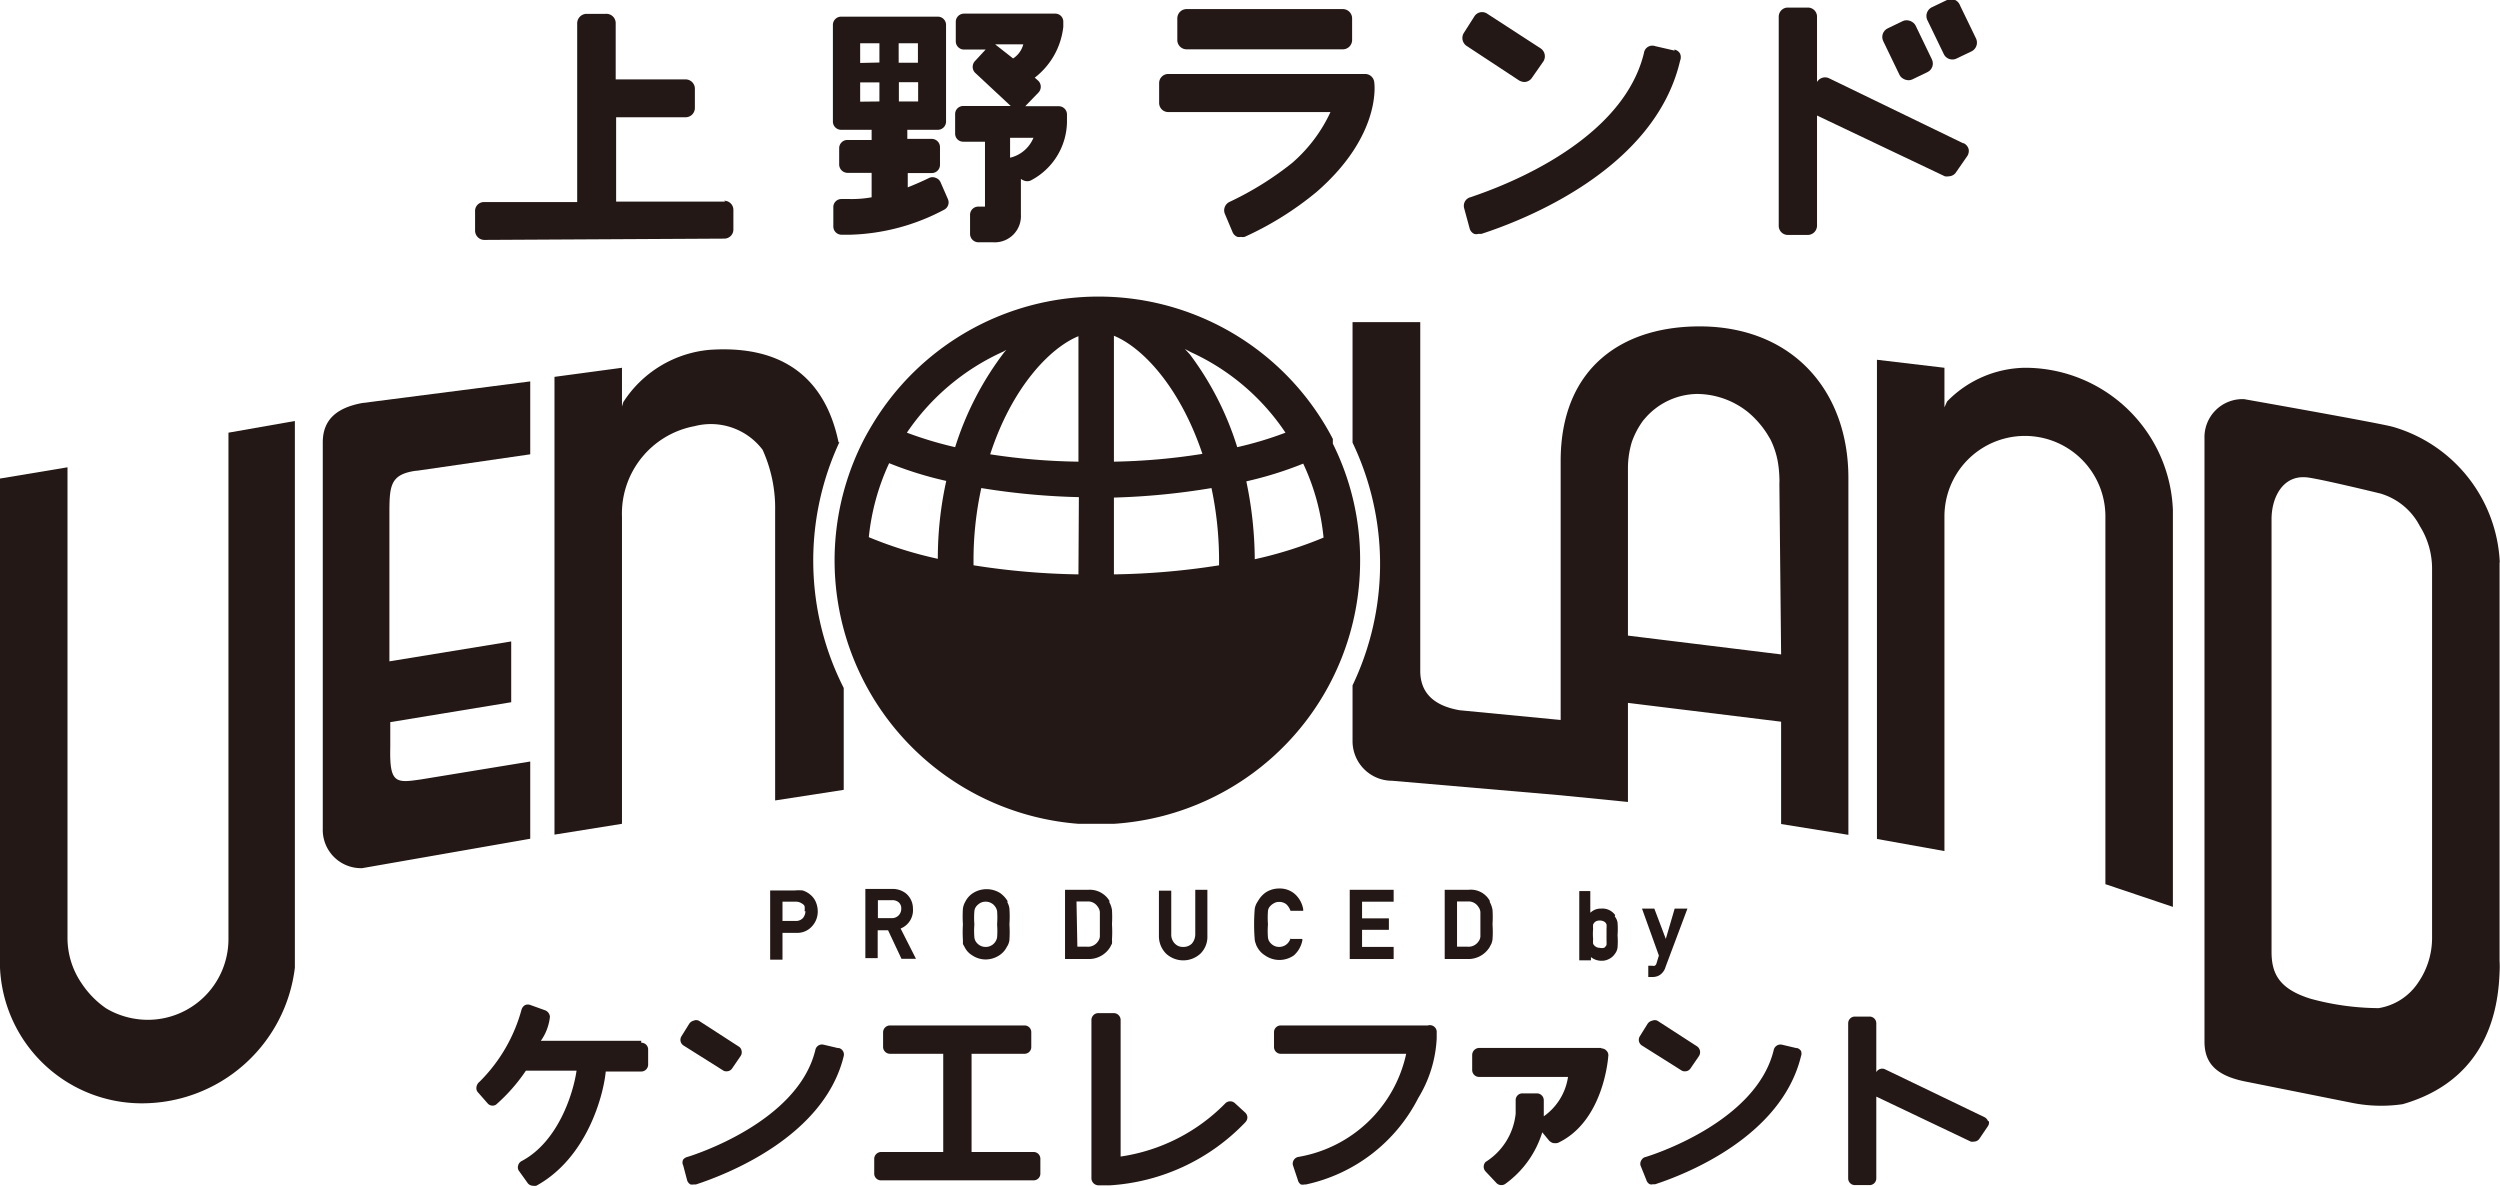 <svg xmlns="http://www.w3.org/2000/svg" viewBox="0 0 115.56 54.8"><defs><style>.cls-1{fill:#231815;}</style></defs><title>logo_ueno</title><g id="レイヤー_2" data-name="レイヤー 2"><g id="レイヤー_1-2" data-name="レイヤー 1"><path class="cls-1" d="M100.44,23.57A6.84,6.84,0,0,0,93.6,17,5.13,5.13,0,0,0,90,18.56l-.12.27V17l-3.12-.37v7.1s0-.1,0-.15c0,.1,0,.2,0,.3V38.78l3.12.56s0-14.77,0-15.47a3.72,3.72,0,1,1,7.44,0v17l3.12,1.05v-18c0-.1,0-.2,0-.3"/><path class="cls-1" d="M115.55,26a6.85,6.85,0,0,0-4.94-6.27c-.6-.17-6.88-1.28-6.88-1.28a1.76,1.76,0,0,0-1.83,1.82V48.15c0,1,.55,1.56,1.83,1.83l5,1a6.84,6.84,0,0,0,2.33.06c2.68-.77,4.37-2.73,4.48-6.1a4.71,4.71,0,0,0,0-.53V26.15c0-.06,0-.11,0-.16M105,24c0-1,.51-2,1.55-1.94.4,0,3.47.75,3.47.75a3,3,0,0,1,1.83,1.5,3.7,3.7,0,0,1,.57,2v17a3.63,3.63,0,0,1-.63,2.09,2.71,2.71,0,0,1-1.84,1.2,12.16,12.16,0,0,1-3.13-.43C105.35,45.72,105,45,105,44Z"/><path class="cls-1" d="M19.27,21.76,24.51,21V17.63l-7.77,1c-1.24.23-1.82.82-1.82,1.82V38.3a1.77,1.77,0,0,0,1.82,1.83l7.77-1.36V35.2l-5,.82c-1.21.18-1.51.22-1.47-1.48V33.38l5.59-.92V29.65L18,30.57V23.85c0-1.37,0-1.92,1.23-2.09"/><path class="cls-1" d="M38.76,20.44c-.44-2.12-1.79-4.55-5.95-4.27a5.3,5.3,0,0,0-4,2.42l-.06.2V17l-3.12.42v6.31s0-.1,0-.15c0,.1,0,.2,0,.3v14.7l3.12-.5s0-13.5,0-14.2a4.11,4.11,0,0,1,3.35-4.18,3,3,0,0,1,3.15,1.09,6.52,6.52,0,0,1,.58,2.81V37L39,36.51V31.8a13,13,0,0,1-.2-11.36"/><path class="cls-1" d="M61.61,20.51h0l0-.07a.59.59,0,0,1,0-.08l0-.07h0a12.2,12.2,0,0,0-21.21-.79c-.19.31-.37.62-.53.94A12.21,12.21,0,0,0,49.85,38.08s.35,0,.82,0,.82,0,.82,0A12.17,12.17,0,0,0,62.87,25.91a12,12,0,0,0-1.26-5.4M43.35,25.83a18.61,18.61,0,0,1-3.19-1,10.68,10.68,0,0,1,.94-3.42,16.83,16.83,0,0,0,2.64.82,16.57,16.57,0,0,0-.39,3.58M41.92,20a10.68,10.68,0,0,1,4.46-3.75l.14-.08-.09.1a14.29,14.29,0,0,0-2.28,4.4A17.45,17.45,0,0,1,41.92,20m7.93,6.55A34.09,34.09,0,0,1,45,26.13v-.22a15.62,15.62,0,0,1,.36-3.35,32.56,32.56,0,0,0,4.51.42Zm0-5.21A29.07,29.07,0,0,1,45.77,21c1-3.07,2.74-4.91,4.08-5.46Zm1.64,0V15.52c1.34.55,3.06,2.39,4.09,5.46a29.08,29.08,0,0,1-4.09.36m4.87,4.79a34,34,0,0,1-4.87.42V23A32.56,32.56,0,0,0,56,22.56a16.21,16.21,0,0,1,.35,3.35v.22m-1.58-10,.28.15A10.49,10.49,0,0,1,59.42,20a16.52,16.52,0,0,1-2.23.67A14.09,14.09,0,0,0,55,16.38ZM58,25.83a17.92,17.92,0,0,0-.39-3.58,17,17,0,0,0,2.63-.82,10.42,10.42,0,0,1,.94,3.42,18.76,18.76,0,0,1-3.18,1"/><path class="cls-1" d="M33.53,9.32l-5.05,0,0-3.9,3.23,0A.43.43,0,0,0,32.12,5V4.1a.43.43,0,0,0-.43-.43l-3.23,0V1.06A.43.43,0,0,0,28,.64h-.9a.44.44,0,0,0-.42.43l0,8.27-4.3,0a.41.41,0,0,0-.42.43v.89a.43.43,0,0,0,.43.43l11.09-.06a.42.42,0,0,0,.42-.43v-.9a.42.42,0,0,0-.43-.42"/><path class="cls-1" d="M48.9,4.91H47.39L48,4.28a.39.39,0,0,0,0-.54l-.17-.15a3.44,3.44,0,0,0,1.32-2.35V1a.37.37,0,0,0-.38-.37H44.56a.38.38,0,0,0-.38.38v.9a.38.38,0,0,0,.38.38h1l-.49.53a.39.39,0,0,0,0,.54l1.65,1.54H44.52a.37.37,0,0,0-.37.38v.9a.37.37,0,0,0,.38.37h1v3h-.31a.38.38,0,0,0-.38.38v.9a.39.39,0,0,0,.39.37h.69a1.21,1.21,0,0,0,1.27-1.28V8.27a.55.55,0,0,0,.15.08.42.42,0,0,0,.29,0,3.1,3.1,0,0,0,1.69-2.69V5.29a.38.38,0,0,0-.38-.38m-2.1-2.2L46,2.05H47.3a1.1,1.1,0,0,1-.5.67m-.11,4.57V6.37h1.08a1.55,1.55,0,0,1-1.08.92"/><path class="cls-1" d="M43.47,8.41a.38.38,0,0,0-.22-.19.37.37,0,0,0-.29,0c-.37.18-.7.32-1,.44V8h1.11a.38.38,0,0,0,.38-.38V6.8a.38.38,0,0,0-.38-.38H41.94V6h1.41a.38.38,0,0,0,.38-.38l0-4.47a.38.38,0,0,0-.38-.38l-4.47,0a.38.38,0,0,0-.38.38l0,4.47a.38.38,0,0,0,.38.38h1.41v.47H39.17a.38.38,0,0,0-.38.38v.76a.39.39,0,0,0,.39.38h1.11V9.12a5.18,5.18,0,0,1-1,.08h-.4a.37.37,0,0,0-.37.38v.89a.38.38,0,0,0,.38.38h.4a9.78,9.78,0,0,0,4.33-1.15.38.38,0,0,0,.18-.51Zm-3.71-5.5V2h.89v.89Zm0,1.79V3.81h.89v.88Zm2.68-.9v.89h-.89V3.8Zm-.9-.9V2h.89V2.9Z"/><path class="cls-1" d="M54.85,2.28h7.22a.43.43,0,0,0,.43-.43v-1a.43.43,0,0,0-.43-.43H54.85a.43.43,0,0,0-.43.43v1a.43.43,0,0,0,.43.43"/><path class="cls-1" d="M63.1,3.42H54a.42.42,0,0,0-.42.43v.9a.42.42,0,0,0,.42.43H61.5a7,7,0,0,1-1.77,2.35,14.56,14.56,0,0,1-2.89,1.8.43.43,0,0,0-.22.56l.35.83a.4.4,0,0,0,.23.23.45.45,0,0,0,.16,0,.47.47,0,0,0,.17,0,14.74,14.74,0,0,0,3.33-2.08h0c3-2.61,2.68-5,2.66-5.09a.42.42,0,0,0-.42-.36"/><path class="cls-1" d="M77.41,2.34l-.91-.21a.39.39,0,0,0-.51.32C74.89,7,68.24,9,68,9.11a.41.41,0,0,0-.25.15.42.42,0,0,0-.07.37l.25.92a.39.39,0,0,0,.21.26.35.35,0,0,0,.2,0l.14,0,0,0c1.85-.6,8-2.93,9.18-8a.43.43,0,0,0,0-.33.38.38,0,0,0-.27-.19"/><path class="cls-1" d="M67.79,2.12l2.43,1.6a.55.55,0,0,0,.24.07.43.43,0,0,0,.35-.19l.53-.76a.44.44,0,0,0-.12-.6L68.74.63a.42.42,0,0,0-.59.13l-.49.77a.44.44,0,0,0,.13.59"/><path class="cls-1" d="M90.74,6.62l-6.19-3a.43.43,0,0,0-.56.17l0,.07V.77a.42.42,0,0,0-.43-.42h-.91a.42.42,0,0,0-.43.42v9.66a.42.42,0,0,0,.42.43h.92a.43.43,0,0,0,.43-.43V5.34l5.91,2.81a.58.58,0,0,0,.18,0A.42.42,0,0,0,90.39,8l.52-.75A.44.44,0,0,0,91,6.9a.43.43,0,0,0-.23-.28"/><rect class="cls-1" x="87.34" y="1.01" width="1.66" height="2.62" rx="0.44" transform="translate(7.74 38.51) rotate(-25.73)"/><path class="cls-1" d="M91.36,1.82,90.6.25A.44.44,0,0,0,90,0l-.71.34a.45.45,0,0,0-.2.59l.76,1.57a.44.44,0,0,0,.58.21l.71-.34a.45.45,0,0,0,.2-.59"/><path class="cls-1" d="M29.64,48.11H25A2.35,2.35,0,0,0,25.42,47a.35.35,0,0,0-.25-.31l-.64-.23a.33.33,0,0,0-.26,0,.36.36,0,0,0-.16.2A7.45,7.45,0,0,1,22.17,50a.38.38,0,0,0-.15.29.28.28,0,0,0,.08.21l.43.49a.3.3,0,0,0,.4.07,8.15,8.15,0,0,0,1.38-1.57h2.34c-.14,1-.83,3.28-2.54,4.18a.31.31,0,0,0-.16.21.28.28,0,0,0,.05.26l.38.53a.31.31,0,0,0,.26.14.42.42,0,0,0,.15,0c2.32-1.27,3.1-4.13,3.21-5.28h1.64a.32.32,0,0,0,.32-.32v-.7a.31.31,0,0,0-.32-.31"/><path class="cls-1" d="M33.41,49.47a.26.26,0,0,0,.17.05.3.3,0,0,0,.26-.13l.39-.57a.3.3,0,0,0,.05-.24.28.28,0,0,0-.14-.21L32.3,47.18a.29.29,0,0,0-.24,0,.35.35,0,0,0-.2.14l-.36.58a.31.31,0,0,0,.1.43Z"/><path class="cls-1" d="M38.75,48.45l-.68-.16a.31.31,0,0,0-.38.24c-.81,3.38-5.75,4.9-5.92,4.95a.35.35,0,0,0-.19.12.29.29,0,0,0,0,.27l.18.68a.32.32,0,0,0,.16.2.42.42,0,0,0,.15,0l.1,0h0c1.38-.45,5.92-2.19,6.83-5.93a.31.31,0,0,0-.24-.38"/><path class="cls-1" d="M47.78,53.25H44.91V48.71h2.45a.31.31,0,0,0,.31-.31v-.68a.31.31,0,0,0-.31-.32H41.14a.32.32,0,0,0-.32.32v.68a.32.32,0,0,0,.32.31H43.6v4.54H40.73a.32.32,0,0,0-.32.32v.68a.31.31,0,0,0,.32.31h7.05a.31.31,0,0,0,.31-.31v-.68a.31.31,0,0,0-.31-.32"/><path class="cls-1" d="M57.09,51a.32.32,0,0,0-.45,0,8.49,8.49,0,0,1-4.84,2.46V47.15a.32.32,0,0,0-.32-.32h-.71a.32.32,0,0,0-.32.32v7.32a.33.33,0,0,0,.32.32h.55a9.46,9.46,0,0,0,6.24-2.91.33.33,0,0,0,.1-.23.32.32,0,0,0-.1-.22Z"/><path class="cls-1" d="M66,47.4H59.2a.31.31,0,0,0-.31.32v.68a.31.31,0,0,0,.31.31H65a6.16,6.16,0,0,1-5,4.77.32.32,0,0,0-.24.37l.23.69a.34.34,0,0,0,.14.21.34.34,0,0,0,.17,0h.07a7.63,7.63,0,0,0,5.19-4,5.81,5.81,0,0,0,.85-2.75v-.34A.32.32,0,0,0,66,47.4"/><path class="cls-1" d="M74,48.44H68.37a.33.33,0,0,0-.32.32v.7a.32.32,0,0,0,.32.32h4.11a2.71,2.71,0,0,1-1.12,1.82v-.74a.32.32,0,0,0-.32-.32h-.67a.31.31,0,0,0-.31.32v.62a3,3,0,0,1-1.39,2.23.32.32,0,0,0,0,.44l.48.51a.32.32,0,0,0,.45.05,4.6,4.6,0,0,0,1.69-2.37l.28.34a.43.43,0,0,0,.2.15.51.51,0,0,0,.24,0c2.14-1,2.33-4,2.33-4a.29.29,0,0,0-.07-.25.33.33,0,0,0-.24-.12"/><path class="cls-1" d="M77.71,49.47a.26.26,0,0,0,.17.05.3.3,0,0,0,.26-.13l.39-.57a.33.33,0,0,0-.08-.45l-1.84-1.19a.3.3,0,0,0-.24,0,.34.34,0,0,0-.21.14l-.36.58a.31.31,0,0,0,.1.43Z"/><path class="cls-1" d="M83.05,48.45l-.68-.16a.32.32,0,0,0-.38.24c-.81,3.38-5.75,4.9-5.92,4.95a.28.28,0,0,0-.18.12.32.32,0,0,0-.06.27l.27.67a.32.32,0,0,0,.16.2.28.28,0,0,0,.15,0l.1,0h0c1.38-.45,5.83-2.18,6.74-5.92a.34.34,0,0,0,0-.24.32.32,0,0,0-.2-.14"/><path class="cls-1" d="M91.9,51.84a.34.34,0,0,0-.17-.2l-4.59-2.21a.31.31,0,0,0-.41.13l0,0V47.31a.31.31,0,0,0-.31-.32h-.68a.31.31,0,0,0-.31.31v7.16a.31.31,0,0,0,.31.32h.68a.31.31,0,0,0,.31-.32V50.69l4.37,2.08a.35.35,0,0,0,.14,0,.31.31,0,0,0,.26-.14l.38-.56a.3.3,0,0,0,.05-.26"/><path class="cls-1" d="M85.44,22.09c0-3.93-2.46-6.88-6.63-7C75,15,72.14,17,72.14,21.31c0,.1,0,.2,0,.3V33.28l-4.67-.45c-1.21-.21-1.82-.82-1.82-1.82V14.89H62.52v5.57a13,13,0,0,1,0,11.22v2.59a1.83,1.83,0,0,0,1.83,1.82l7.78.67,3.12.31V32.49l7.08.87v4.73l3.11.5V22.09m-3.11,8.16-7.08-.87s0-6.33,0-7.6v-.17a4.21,4.21,0,0,1,.18-1.18,3.8,3.8,0,0,1,.53-1l0,0,.14-.16a3.24,3.24,0,0,1,2.35-1.06h0a3.8,3.8,0,0,1,2.35.84,4.36,4.36,0,0,1,.88,1l.15.25a3.84,3.84,0,0,1,.34,1,5.16,5.16,0,0,1,.08.78v0a2.81,2.81,0,0,1,0,.29Z"/><path class="cls-1" d="M37.45,41.35a1,1,0,0,0-.35-.19,2.1,2.1,0,0,0-.36,0H35.6v3.2h.57V43.12h.63a.91.91,0,0,0,.75-.32,1,1,0,0,0,.25-.67,1.11,1.11,0,0,0-.1-.46.89.89,0,0,0-.25-.32m-.22.77a.51.51,0,0,1-.11.31.43.43,0,0,1-.34.14h-.61v-.89h.6a.47.47,0,0,1,.29.08.3.3,0,0,1,.13.12.86.86,0,0,1,0,.24"/><path class="cls-1" d="M42.2,42h0a.91.91,0,0,0-.32-.7,1,1,0,0,0-.64-.21H40v3.2h.57V43h.48l.62,1.32h.67l-.71-1.4A.91.91,0,0,0,42.2,42m-1.62-.39h.65a.45.45,0,0,1,.3.09.36.36,0,0,1,.13.3.44.44,0,0,1-.11.3.43.43,0,0,1-.34.14h-.63Z"/><path class="cls-1" d="M46.59,41.68a1.23,1.23,0,0,0-.36-.4,1.18,1.18,0,0,0-1.25,0,1,1,0,0,0-.36.4.86.86,0,0,0-.11.32,5.5,5.5,0,0,0,0,.73,5.64,5.64,0,0,0,0,.72c0,.07,0,.13,0,.18a.83.83,0,0,0,.07.13.91.91,0,0,0,.36.4,1.11,1.11,0,0,0,.62.19,1.15,1.15,0,0,0,.63-.19,1,1,0,0,0,.35-.39.71.71,0,0,0,.12-.32,5.64,5.64,0,0,0,0-.72,5.5,5.5,0,0,0,0-.73.86.86,0,0,0-.11-.32m-1.24.06a.51.51,0,0,1,.25-.06.49.49,0,0,1,.25.06.47.47,0,0,1,.17.14.55.55,0,0,1,.11.23,4.18,4.18,0,0,1,0,.62,3.86,3.86,0,0,1,0,.6.53.53,0,0,1-.11.24.47.47,0,0,1-.17.14.49.49,0,0,1-.25.06.51.51,0,0,1-.25-.06.58.58,0,0,1-.17-.14.44.44,0,0,1-.1-.24,3.5,3.5,0,0,1,0-.6,3.8,3.8,0,0,1,0-.62.44.44,0,0,1,.1-.23.79.79,0,0,1,.17-.14"/><path class="cls-1" d="M51.3,41.67a1.06,1.06,0,0,0-1-.54H49.23v3.2h1.08a1.15,1.15,0,0,0,1-.54l.09-.17a1.05,1.05,0,0,0,0-.19,5.56,5.56,0,0,0,0-.71,5.48,5.48,0,0,0,0-.66,1.14,1.14,0,0,0-.14-.39m-1.5,0h.49a.53.53,0,0,1,.49.24.47.47,0,0,1,.1.25c0,.11,0,.31,0,.57s0,.46,0,.56a.43.43,0,0,1-.09.23.55.55,0,0,1-.5.24H49.8Z"/><path class="cls-1" d="M55.25,43.17a.66.66,0,0,1-.16.45.54.54,0,0,1-.4.15.5.5,0,0,1-.39-.16.59.59,0,0,1-.16-.44v-2h-.57v2.09a1.14,1.14,0,0,0,.33.82,1.17,1.17,0,0,0,1.59,0,1.09,1.09,0,0,0,.32-.82V41.13h-.56Z"/><path class="cls-1" d="M59.65,43.38a.54.54,0,0,1-.52.39.51.51,0,0,1-.25-.06.58.58,0,0,1-.17-.14.44.44,0,0,1-.1-.24,3.77,3.77,0,0,1,0-.6,4.18,4.18,0,0,1,0-.62.38.38,0,0,1,.1-.22h0a.66.66,0,0,1,.18-.14.45.45,0,0,1,.24-.06.52.52,0,0,1,.33.11.73.73,0,0,1,.19.3v0h.59v-.07a1.22,1.22,0,0,0-.36-.68,1.05,1.05,0,0,0-.75-.28,1.13,1.13,0,0,0-.62.18,1.21,1.21,0,0,0-.36.4A.86.86,0,0,0,58,42a8.78,8.78,0,0,0,0,1.45.78.78,0,0,0,.05.18.53.53,0,0,0,.06.14,1,1,0,0,0,.36.39,1.16,1.16,0,0,0,1.34,0,1.24,1.24,0,0,0,.39-.69l0-.07h-.59Z"/><polygon class="cls-1" points="62.39 44.33 64.42 44.33 64.42 43.77 62.96 43.77 62.96 42.98 64.2 42.98 64.2 42.45 62.96 42.45 62.96 41.68 64.42 41.68 64.42 41.13 62.39 41.13 62.39 44.33"/><path class="cls-1" d="M68.88,41.67a1,1,0,0,0-1-.54h-1.1v3.2h1.07a1.15,1.15,0,0,0,1-.54l.09-.17a1.05,1.05,0,0,0,.05-.19,5.05,5.05,0,0,0,0-.71,5,5,0,0,0,0-.66,1.14,1.14,0,0,0-.14-.39m-1.5,0h.49a.53.53,0,0,1,.49.24.47.47,0,0,1,.1.25c0,.11,0,.31,0,.57s0,.46,0,.56a.43.43,0,0,1-.09.23.55.55,0,0,1-.5.24h-.49Z"/><path class="cls-1" d="M74.66,42.3A.72.72,0,0,0,74,42a.68.68,0,0,0-.32.07,1,1,0,0,0-.17.12v-1H73v3.2h.54v-.15a.76.76,0,0,0,.48.17.7.7,0,0,0,.37-.09.67.67,0,0,0,.25-.22.6.6,0,0,0,.13-.3,3.85,3.85,0,0,0,0-.57,3.91,3.91,0,0,0,0-.58.6.6,0,0,0-.13-.29m-.38.87v.24a1.6,1.6,0,0,1,0,.21.33.33,0,0,1-.11.13.41.41,0,0,1-.21,0,.29.29,0,0,1-.19-.06.28.28,0,0,1-.11-.13,1.08,1.08,0,0,1,0-.21,2.77,2.77,0,0,1,0-.47,1.17,1.17,0,0,1,0-.2.3.3,0,0,1,.11-.14.36.36,0,0,1,.19-.05.41.41,0,0,1,.21.05.24.24,0,0,1,.11.13,1.05,1.05,0,0,1,0,.19v.26"/><path class="cls-1" d="M77.41,42,77,43.4v0L76.47,42H75.9l.78,2.17-.11.36a.18.18,0,0,1-.08.11.25.25,0,0,1-.12,0h-.18l0,.52h.2a.6.6,0,0,0,.33-.09.66.66,0,0,0,.27-.38L78,42Z"/><path class="cls-1" d="M10.56,20V43.42a3.73,3.73,0,0,1-3.73,3.72,3.82,3.82,0,0,1-1.32-.24,3.54,3.54,0,0,1-.62-.3,4.24,4.24,0,0,1-1.12-1.15,3.71,3.71,0,0,1-.65-2.11v-.21c0-.8,0-2.43,0-2.87V21.6L0,22.12V44.43a1.53,1.53,0,0,0,0,.3A6.56,6.56,0,0,0,6.54,51a7.12,7.12,0,0,0,7.09-6.27c0-.33,0-1.39,0-1.39V19.46Z"/></g></g></svg>